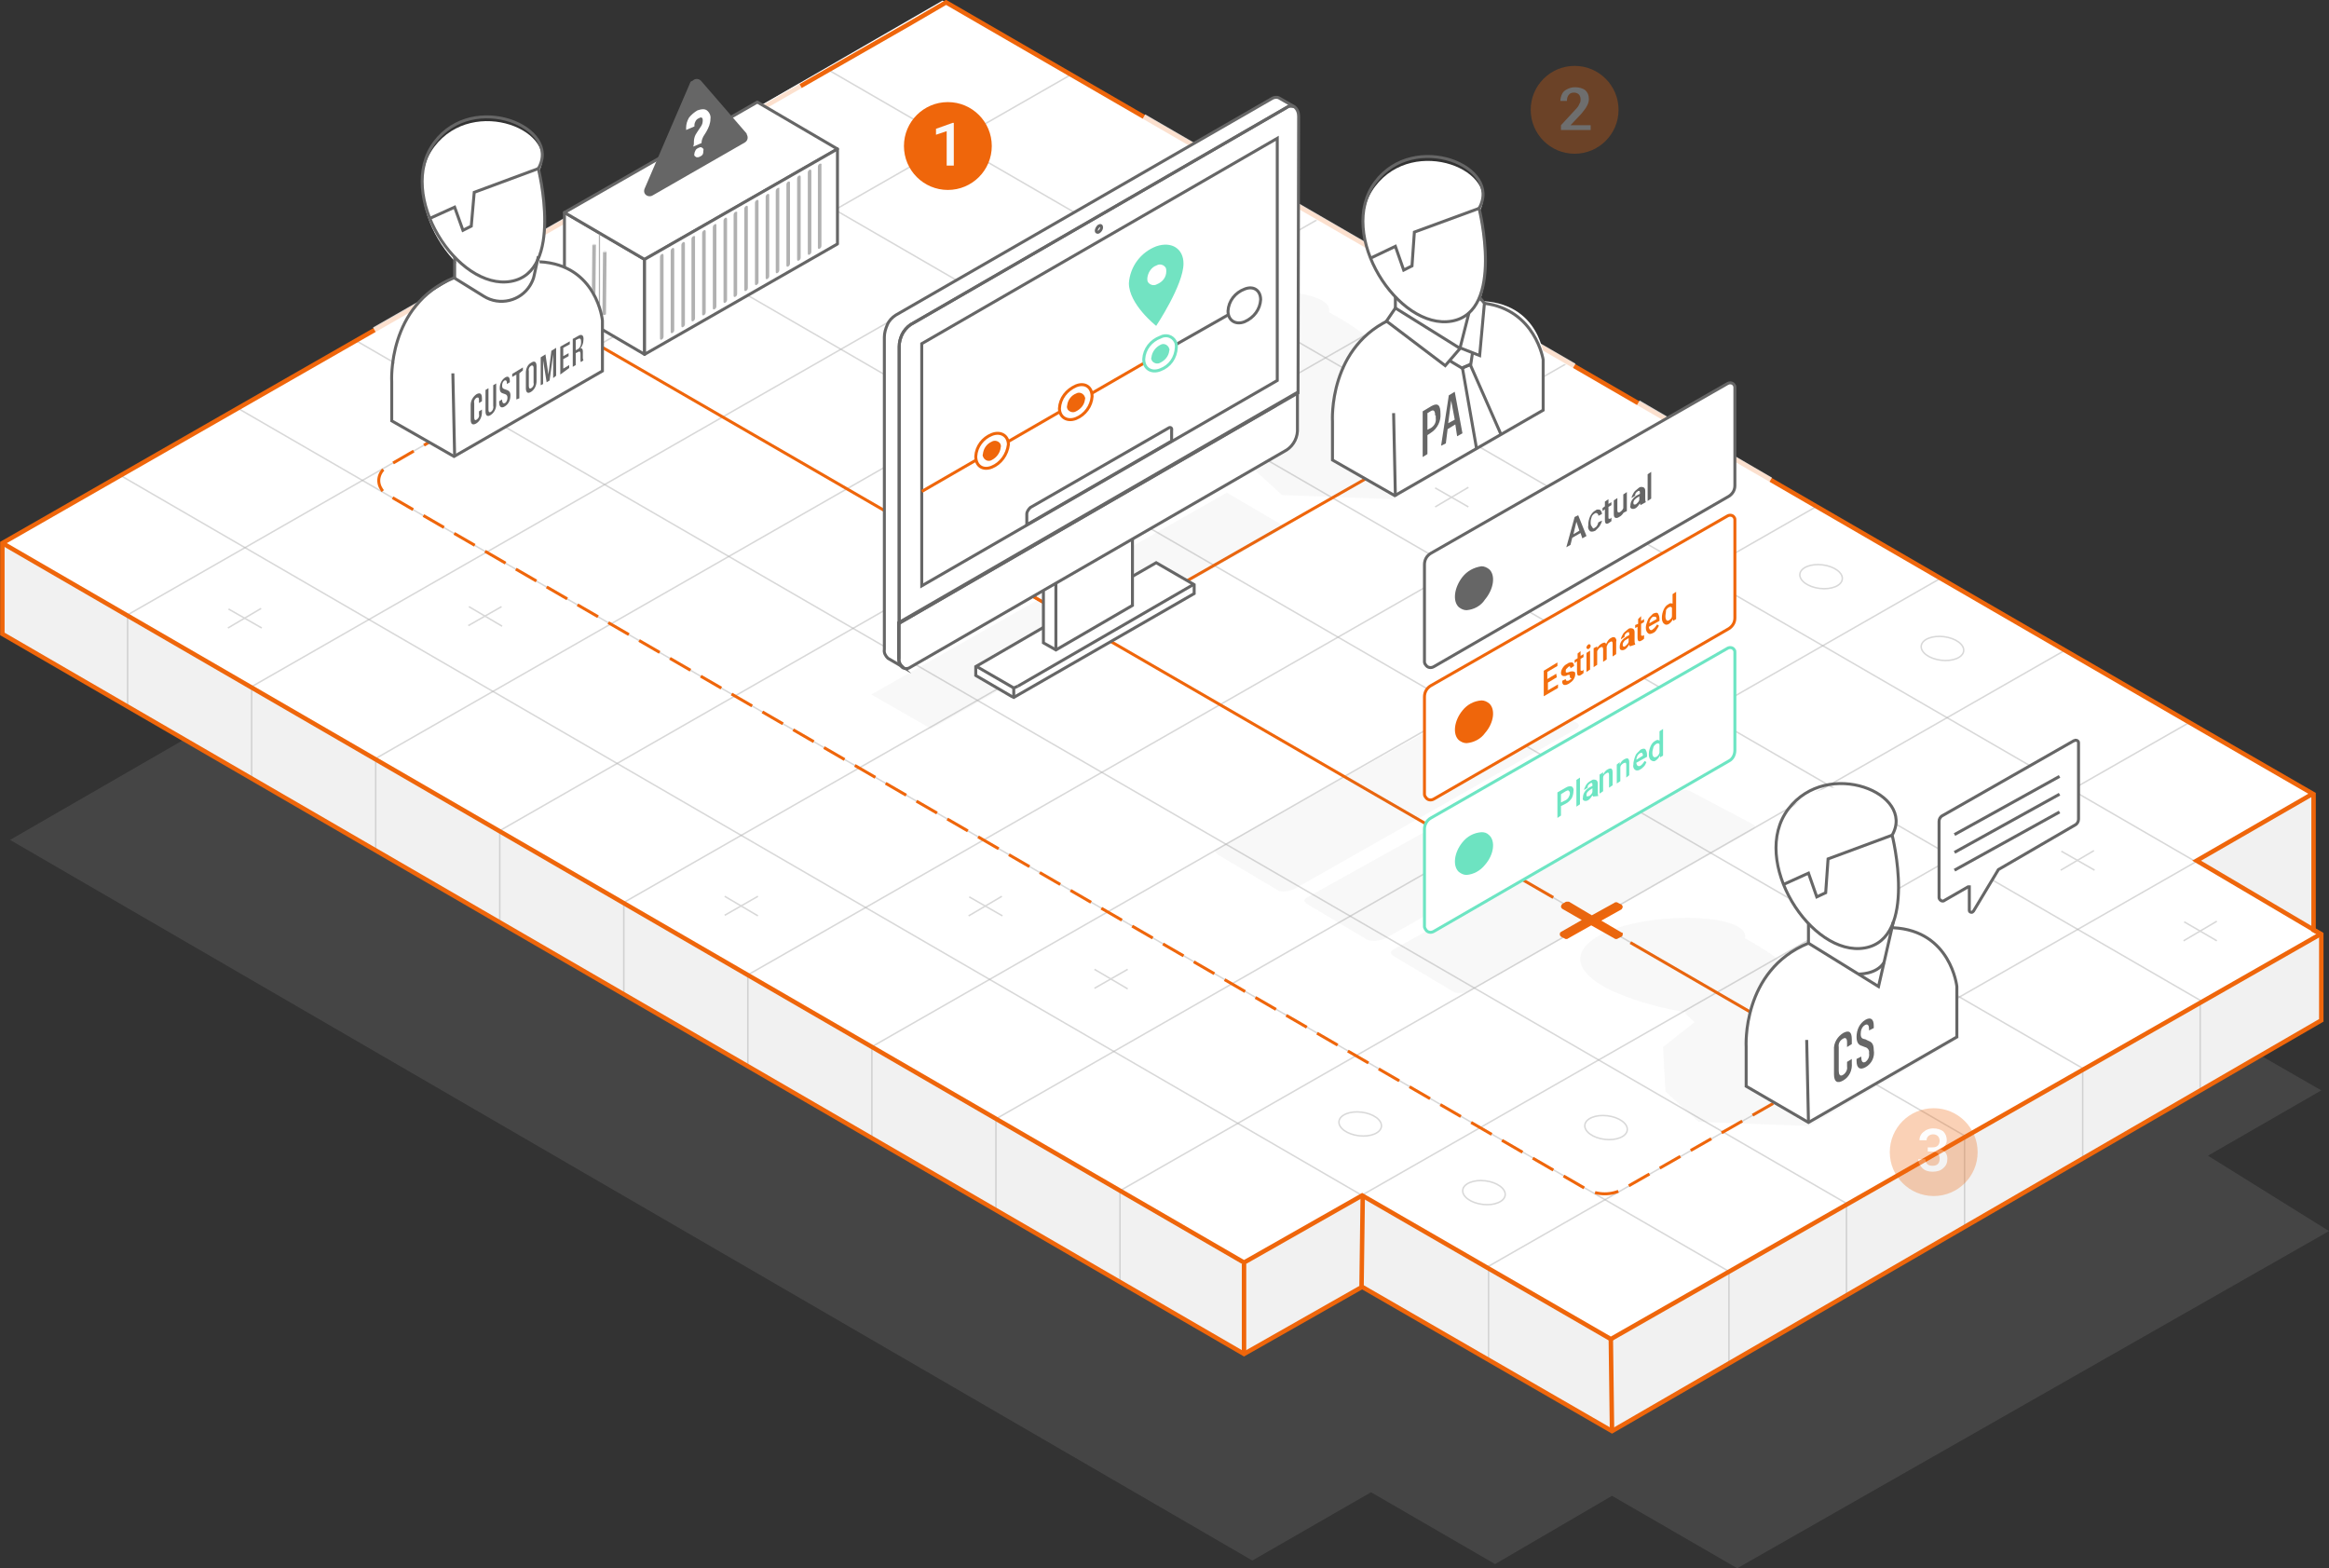 <?xml version="1.0" encoding="utf-8"?>
<!-- Generator: Adobe Illustrator 24.2.2, SVG Export Plug-In . SVG Version: 6.00 Build 0)  -->
<svg version="1.1" id="Layer_1" xmlns="http://www.w3.org/2000/svg" xmlns:xlink="http://www.w3.org/1999/xlink" x="0px" y="0px"
	 viewBox="0 0 392.4 264.2" style="enable-background:new 0 0 392.4 264.2;" xml:space="preserve">
<rect x="0" y="0" width="392.4" height="264.2" fill="#333333" stroke="none"/>
<style type="text/css">
	.st0{opacity:0.15;fill:#B1B1B1;enable-background:new    ;}
	.st1{fill:#FFFFFF;}
	.st2{fill:#F1F1F1;}
	.st3{opacity:0.5;}
	.st4{fill:none;stroke:#B1B1B1;stroke-width:0.25;stroke-miterlimit:10;}
	.st5{fill:none;stroke:#B1B1B1;stroke-width:0.25;stroke-miterlimit:10.001;}
	.st6{fill:none;stroke:#EF660B;stroke-width:0.75;stroke-miterlimit:10;}
	.st7{fill:none;stroke:#EF660B;stroke-width:0.5;stroke-dasharray:4,2;}
	.st8{opacity:0.8;fill:none;stroke:#FFFFFF;stroke-miterlimit:10;enable-background:new    ;}
	.st9{fill:none;stroke:#EF660B;stroke-width:0.5;}
	.st10{fill:#EF660B;}
	.st11{fill:#FFFFFF;stroke:#666666;stroke-width:0.5;stroke-linecap:round;stroke-linejoin:round;}
	.st12{fill:#B1B1B1;}
	.st13{fill:#DEDEDE;}
	.st14{fill:none;}
	.st15{fill:none;stroke:#666666;stroke-width:0.5;stroke-miterlimit:10;}
	.st16{fill:#666666;}
	.st17{opacity:5.000000e-02;}
	.st18{fill:#FFFFFF;stroke:#666666;stroke-width:0.5;stroke-miterlimit:10;}
	.st19{fill:#FFFFFF;stroke:#EF660B;stroke-width:0.5;stroke-miterlimit:10;}
	.st20{fill:#FFFFFF;stroke:#6DE5C3;stroke-width:0.5;stroke-miterlimit:10;}
	.st21{opacity:5.000000e-02;fill:#666666;enable-background:new    ;}
	.st22{fill:#F36E0E;}
	.st23{fill:#6DE5C3;}
	.st24{fill:#6DE3C1;}
	.st25{fill:#72E3C2;}
	.st26{fill:none;stroke:#EF660B;stroke-width:0.5;stroke-miterlimit:10;}
	.st27{fill:#FFFFFF;stroke:#72E3C2;stroke-width:0.5;stroke-miterlimit:10;}
	.st28{fill:#F9F9F9;}
	.st29{opacity:0.3;}
</style>
<g>
	<g id="Platform_Fill">
		<polygon class="st0" points="372,194.7 392.4,207.4 292.7,264.2 271.6,252 251.9,263.5 231,251.4 211,262.9 1.7,141.5 160.2,50.1 
			371.8,172.6 391.1,183.7 		"/>
		<polygon class="st1" points="370.7,144.7 391.1,157.4 291.3,214.2 271.4,225.6 250.5,213.5 229.6,201.4 209.6,212.9 0.4,91.5 
			158.8,0.1 370.4,122.6 389.7,133.7 		"/>
		<polygon class="st2" points="389.7,133.7 370.1,145 389.8,156.7 		"/>
		<polygon class="st2" points="391.1,157.4 391.1,171.9 291.3,229.6 271.6,241.1 250.4,228.9 229.4,216.7 209.6,228.3 0.4,106.8 
			0.4,91.5 209.6,212.9 229.6,201.4 250.5,213.5 271.4,225.6 291.3,214.2 		"/>
	</g>
	<g id="Grid">
		<g class="st3">
			<line class="st4" x1="209.6" y1="228.3" x2="209.6" y2="212.9"/>
			<line class="st4" x1="188.7" y1="216.2" x2="188.7" y2="200.8"/>
			<line class="st4" x1="167.8" y1="204.1" x2="167.8" y2="188.7"/>
			<line class="st4" x1="146.9" y1="192" x2="146.9" y2="176.6"/>
			<line class="st4" x1="126" y1="179.8" x2="126" y2="164.4"/>
			<line class="st4" x1="105.1" y1="167.7" x2="105.1" y2="152.3"/>
			<line class="st4" x1="84.2" y1="155.6" x2="84.2" y2="140.2"/>
			<line class="st4" x1="63.3" y1="143.5" x2="63.3" y2="128.1"/>
			<line class="st4" x1="42.4" y1="131.4" x2="42.4" y2="116"/>
			<line class="st4" x1="21.5" y1="119.2" x2="21.5" y2="103.8"/>
		</g>
		<g class="st3">
			<line class="st4" x1="291.3" y1="229.6" x2="291.3" y2="214.2"/>
			<line class="st4" x1="311.1" y1="218.1" x2="311.1" y2="202.8"/>
			<line class="st4" x1="331" y1="206.6" x2="331" y2="191.5"/>
			<line class="st4" x1="350.9" y1="195.1" x2="350.9" y2="180.1"/>
			<line class="st4" x1="370.7" y1="183.6" x2="370.7" y2="168.7"/>
			<line class="st4" x1="250.8" y1="229.1" x2="250.8" y2="213.7"/>
		</g>
		<g class="st3">
			<line class="st4" x1="0.4" y1="91.5" x2="209.6" y2="212.9"/>
			<line class="st4" x1="20.3" y1="80.1" x2="229.5" y2="201.4"/>
			<line class="st4" x1="40.1" y1="68.8" x2="291.3" y2="214.2"/>
			<line class="st4" x1="60" y1="57.4" x2="311.2" y2="202.8"/>
			<line class="st4" x1="79.9" y1="46" x2="331.1" y2="191.4"/>
			<line class="st4" x1="99.8" y1="34.6" x2="351.1" y2="180.1"/>
			<line class="st4" x1="119.7" y1="23.2" x2="371" y2="168.7"/>
			<line class="st4" x1="139.6" y1="11.8" x2="390.9" y2="157.3"/>
			<line class="st4" x1="159.4" y1="0.4" x2="389.9" y2="133.8"/>
		</g>
		<g class="st3">
			<line class="st4" x1="391.1" y1="157.4" x2="291.3" y2="214.2"/>
			<line class="st4" x1="389.9" y1="133.8" x2="250.5" y2="213.5"/>
			<line class="st4" x1="368.9" y1="121.7" x2="209.6" y2="212.7"/>
			<line class="st4" x1="348" y1="109.5" x2="188.7" y2="200.6"/>
			<line class="st4" x1="327" y1="97.4" x2="167.8" y2="188.5"/>
			<line class="st4" x1="306.1" y1="85.3" x2="146.8" y2="176.4"/>
			<line class="st4" x1="285.1" y1="73.2" x2="125.9" y2="164.3"/>
			<line class="st4" x1="264.2" y1="61.1" x2="105" y2="152.1"/>
			<line class="st4" x1="243.2" y1="48.9" x2="84.1" y2="140"/>
			<line class="st4" x1="222.3" y1="36.8" x2="63.1" y2="127.9"/>
			<line class="st4" x1="201.3" y1="24.7" x2="42.2" y2="115.8"/>
			<line class="st4" x1="180.4" y1="12.6" x2="21.3" y2="103.7"/>
			<line class="st4" x1="159.4" y1="0.4" x2="0.4" y2="91.5"/>
		</g>
	</g>
	<g id="XO">
		<g class="st3">
			<ellipse transform="matrix(0.121 -0.993 0.993 0.121 49.096 435.567)" class="st5" cx="270.5" cy="190.1" rx="2" ry="3.6"/>
			<ellipse transform="matrix(0.121 -0.993 0.993 0.121 20.181 424.85)" class="st5" cx="250" cy="201" rx="2" ry="3.6"/>
			<ellipse transform="matrix(0.121 -0.993 0.993 0.121 13.278 393.922)" class="st5" cx="229.1" cy="189.5" rx="2" ry="3.6"/>
			<ellipse transform="matrix(0.121 -0.993 0.993 0.121 173.183 390.039)" class="st5" cx="306.8" cy="97.2" rx="2" ry="3.6"/>
			<ellipse transform="matrix(0.121 -0.993 0.993 0.121 179.047 420.918)" class="st5" cx="327.2" cy="109.4" rx="2" ry="3.6"/>
		</g>
		<g class="st3">
			<line class="st4" x1="163.3" y1="151.1" x2="168.9" y2="154.3"/>
			<line class="st4" x1="168.8" y1="151" x2="163.2" y2="154.3"/>
			<line class="st4" x1="184.4" y1="163.3" x2="190" y2="166.6"/>
			<line class="st4" x1="190" y1="163.3" x2="184.4" y2="166.5"/>
			<line class="st4" x1="122.1" y1="151" x2="127.7" y2="154.3"/>
			<line class="st4" x1="127.7" y1="151" x2="122.1" y2="154.2"/>
			<line class="st4" x1="241.8" y1="82.2" x2="247.4" y2="85.4"/>
			<line class="st4" x1="247.4" y1="82.1" x2="241.8" y2="85.4"/>
			<line class="st4" x1="368" y1="155.3" x2="373.5" y2="158.5"/>
			<line class="st4" x1="373.5" y1="155.2" x2="367.9" y2="158.5"/>
			<line class="st4" x1="347.3" y1="143.4" x2="352.9" y2="146.6"/>
			<line class="st4" x1="352.8" y1="143.3" x2="347.2" y2="146.6"/>
			<line class="st4" x1="79" y1="102.2" x2="84.6" y2="105.5"/>
			<line class="st4" x1="84.5" y1="102.2" x2="78.9" y2="105.4"/>
			<line class="st4" x1="38.5" y1="102.6" x2="44.1" y2="105.8"/>
			<line class="st4" x1="44" y1="102.5" x2="38.4" y2="105.8"/>
		</g>
	</g>
	<g id="Platform_Outline">
		<polygon class="st6" points="391.1,171.9 391.1,157.4 389.8,156.7 389.8,133.8 371.1,123 210.2,29.8 159.4,0.4 153.4,3.9 
			0.4,91.5 0.4,106.8 209.6,228.1 229.5,216.8 271.6,241.1 		"/>
		<polyline class="st6" points="0.4,91.5 209.6,212.7 229.5,201.4 271.4,225.6 391.1,157.3 		"/>
		<polyline class="st6" points="391.1,157.4 370.1,145 389.7,133.7 		"/>
		<line class="st6" x1="209.6" y1="212.9" x2="209.6" y2="228.1"/>
		<line class="st6" x1="229.6" y1="201.4" x2="229.4" y2="216.7"/>
		<line class="st6" x1="271.4" y1="225.6" x2="271.6" y2="241.1"/>
		<path class="st7" d="M74.9,73l-9.7,5.6c-1.3,0.8-1.8,2.4-1,3.7c0.2,0.4,0.6,0.8,1,1l202,117c2,1.1,4.4,1.1,6.3,0l29.1-16.6"/>
		<line class="st8" x1="265.2" y1="61.7" x2="192.7" y2="19.7"/>
		<line class="st8" x1="298.3" y1="80.9" x2="276" y2="67.9"/>
		<line class="st8" x1="63.1" y1="55.6" x2="134.9" y2="14.5"/>
	</g>
	<g id="Content">
		<line class="st9" x1="99.2" y1="57.2" x2="261.7" y2="151.2"/>
		<line class="st9" x1="274.7" y1="158.8" x2="304.4" y2="176"/>
		<path class="st10" d="M273.2,157.1l-3.4-2l3.4-1.9c0.1-0.1,0.2-0.3,0.2-0.4c0-0.2-0.1-0.3-0.2-0.4l-0.6-0.3
			c-0.1-0.1-0.2-0.1-0.3-0.1c-0.1,0-0.2,0-0.3,0.1l-3.8,2.1l-3.7-2.2c-0.1-0.1-0.2-0.1-0.4-0.1c-0.1,0-0.3,0-0.4,0.1l-0.5,0.3
			c-0.1,0.1-0.2,0.3-0.2,0.4c0,0.2,0.1,0.3,0.2,0.4l3.3,1.9l-3.5,2c-0.2,0.1-0.2,0.3-0.2,0.4c0,0.2,0.1,0.3,0.2,0.4l0.6,0.3
			c0.1,0.1,0.2,0.1,0.3,0.1c0.1,0,0.2,0,0.3-0.1l3.9-2.2l3.9,2.2c0.1,0.1,0.2,0.1,0.3,0.1c0.1,0,0.2,0,0.3-0.1l0.6-0.3
			c0.2-0.1,0.2-0.3,0.2-0.4C273.5,157.3,273.4,157.1,273.2,157.1z"/>
		<polygon class="st11" points="108.6,43.7 95.1,35.8 95.1,51.8 108.6,59.7 		"/>
		<polygon class="st11" points="141.1,25.1 127.6,17.2 95.1,35.8 108.6,43.7 		"/>
		<polygon class="st11" points="108.6,43.7 108.6,59.7 141.1,41.1 141.1,25.1 		"/>
		<path class="st12" d="M138.1,27.6c-0.2,0.1-0.3,0.3-0.3,0.5v13.6c0,0.2,0.1,0.3,0.3,0.2s0.3-0.3,0.3-0.5V27.8
			C138.5,27.6,138.3,27.5,138.1,27.6z"/>
		<path class="st12" d="M136.4,28.6c-0.2,0.1-0.3,0.3-0.3,0.5v13.6c0,0.2,0.1,0.3,0.3,0.2s0.3-0.3,0.3-0.5V28.8
			C136.7,28.6,136.5,28.5,136.4,28.6z"/>
		<path class="st12" d="M134.6,29.6c-0.2,0.1-0.3,0.3-0.3,0.5v13.6c0,0.2,0.1,0.3,0.3,0.2s0.3-0.3,0.3-0.5V29.8
			C134.9,29.6,134.8,29.5,134.6,29.6z"/>
		<path class="st12" d="M132.8,30.6c-0.2,0.1-0.3,0.3-0.3,0.5v13.6c0,0.2,0.1,0.3,0.3,0.2s0.3-0.3,0.3-0.5V30.8
			C133.1,30.6,133,30.5,132.8,30.6z"/>
		<path class="st12" d="M131,31.7c-0.2,0.1-0.3,0.3-0.3,0.5v13.6c0,0.2,0.1,0.3,0.3,0.2s0.3-0.3,0.3-0.5V31.8
			C131.4,31.6,131.2,31.6,131,31.7z"/>
		<path class="st12" d="M129.3,32.7c-0.2,0.1-0.3,0.3-0.3,0.5v13.6c0,0.2,0.1,0.3,0.3,0.2s0.3-0.3,0.3-0.5V32.8
			C129.6,32.7,129.4,32.6,129.3,32.7z"/>
		<path class="st12" d="M127.5,33.7c-0.2,0.1-0.3,0.3-0.3,0.5v13.6c0,0.2,0.1,0.3,0.3,0.2c0.2-0.1,0.3-0.3,0.3-0.5V33.9
			C127.8,33.7,127.7,33.6,127.5,33.7z"/>
		<path class="st12" d="M125.7,34.7c-0.2,0.1-0.3,0.3-0.3,0.5v13.6c0,0.2,0.1,0.3,0.3,0.2c0.2-0.1,0.3-0.3,0.3-0.5V34.9
			C126,34.7,125.9,34.6,125.7,34.7z"/>
		<path class="st12" d="M123.9,35.7c-0.2,0.1-0.3,0.3-0.3,0.5v13.6c0,0.2,0.1,0.3,0.3,0.2c0.2-0.1,0.3-0.3,0.3-0.5V35.9
			C124.3,35.7,124.1,35.6,123.9,35.7z"/>
		<path class="st12" d="M122.2,36.7c-0.2,0.1-0.3,0.3-0.3,0.5v13.6c0,0.2,0.1,0.3,0.3,0.2c0.2-0.1,0.3-0.3,0.3-0.5V36.9
			C122.5,36.7,122.3,36.6,122.2,36.7z"/>
		<path class="st12" d="M120.4,37.8c-0.2,0.1-0.3,0.3-0.3,0.5v13.6c0,0.2,0.1,0.3,0.3,0.2c0.2-0.1,0.3-0.3,0.3-0.5V37.9
			C120.7,37.7,120.6,37.7,120.4,37.8z"/>
		<path class="st12" d="M118.6,38.8c-0.2,0.1-0.3,0.3-0.3,0.5v13.6c0,0.2,0.1,0.3,0.3,0.2c0.2-0.1,0.3-0.3,0.3-0.5V39
			C118.9,38.8,118.8,38.7,118.6,38.8z"/>
		<path class="st12" d="M116.8,39.8c-0.2,0.1-0.3,0.3-0.3,0.5v13.6c0,0.2,0.1,0.3,0.3,0.2c0.2-0.1,0.3-0.3,0.3-0.5V40
			C117.2,39.8,117,39.7,116.8,39.8z"/>
		<path class="st12" d="M115.1,40.8c-0.2,0.1-0.3,0.3-0.3,0.5v13.6c0,0.2,0.1,0.3,0.3,0.2c0.2-0.1,0.3-0.3,0.3-0.5V41
			C115.4,40.8,115.2,40.7,115.1,40.8z"/>
		<path class="st12" d="M113.3,41.8c-0.2,0.1-0.3,0.3-0.3,0.5v13.6c0,0.2,0.1,0.3,0.3,0.2c0.2-0.1,0.3-0.3,0.3-0.5V42.1
			C113.6,41.8,113.5,41.7,113.3,41.8z"/>
		<path class="st12" d="M111.5,42.8c-0.2,0.1-0.3,0.3-0.3,0.5V57c0,0.2,0.1,0.3,0.3,0.2c0.2-0.1,0.3-0.3,0.3-0.5V43.1
			C111.8,42.8,111.7,42.7,111.5,42.8z"/>
		<path class="st12" d="M100.4,41.2l-0.1,10.5c0,0,0,0.1-0.1,0.1s-0.3,0-0.4,0s-0.1-0.1-0.1-0.1l0.1-10.5c0,0,0,0.1,0.1,0.1
			S100.2,41.3,100.4,41.2C100.3,41.3,100.4,41.3,100.4,41.2L100.4,41.2z"/>
		<path class="st13" d="M100.3,41.1c0.1,0,0.1,0.1,0,0.2c-0.1,0-0.3,0-0.4,0c-0.1-0.1-0.1-0.1,0-0.2C100,41.1,100.2,41.1,100.3,41.1
			z"/>
		<g>
			<path class="st12" d="M102.2,42.4l-0.1,10.5c0,0,0,0.1-0.1,0.1c-0.1,0.1-0.3,0.1-0.4,0c-0.1,0-0.1-0.1-0.1-0.1l0.1-10.5
				c0,0,0,0.1,0.1,0.1C101.9,42.5,102,42.5,102.2,42.4C102.2,42.5,102.2,42.4,102.2,42.4z"/>
		</g>
		<path class="st13" d="M102.1,42.3c0.1,0.1,0.1,0.1,0,0.2c-0.1,0-0.3,0-0.4,0c-0.1-0.1-0.1-0.1,0-0.2
			C101.9,42.3,102,42.3,102.1,42.3z"/>
		<polygon class="st12" points="101.1,55 100.9,54.9 100.9,39.4 101.1,39.6 		"/>
		<line class="st14" x1="76.3" y1="62.9" x2="76.6" y2="76.9"/>
		<path class="st1" d="M76.6,44.3v2.5l-4.7,2.8l-3.5,4.6l-1.8,5l-0.5,11.7l10.5,6l25-14.4V54c0,0-0.5-9.9-11.3-9.9"/>
		<path class="st1" d="M90.7,29.1c0,0,4.4,17.4-4.6,19S66.6,33.4,73.2,24.7S94.7,22.1,90.7,29.1z"/>
		<polyline class="st1" points="90.7,29.1 79.9,33.1 79.4,38.8 78,39.5 76.6,35.5 72.4,37.5 		"/>
		<line class="st15" x1="76.3" y1="62.9" x2="76.6" y2="76.9"/>
		<path class="st15" d="M90.9,44.1c9.7,0.5,10.6,9.9,10.6,9.9v8.5l-25,14.4l-10.5-6v-6.6c0,0-0.8-12.9,10.5-17.5l5,3.1
			c2.7,1.7,6.2,0.8,7.8-1.8c0.3-0.5,0.6-1.1,0.7-1.7l0.7-3.2"/>
		<line class="st15" x1="76.6" y1="43.3" x2="76.6" y2="46.8"/>
		<path class="st15" d="M90.7,28.4c0,0,4.4,17.4-4.6,19S66.6,32.8,73.2,24S94.7,21.5,90.7,28.4z"/>
		<polyline class="st15" points="90.7,28.4 79.9,32.4 79.4,38.1 78,38.8 76.6,34.9 72.4,36.8 		"/>
		<path class="st16" d="M80.3,71.3c-0.6,0.4-1,0.2-1-0.6v-2.5c0-0.7,0.4-1.4,1-1.8c0.6-0.3,0.9-0.1,0.9,0.7v0.5l-0.5,0.3v-0.5
			c0-0.4-0.1-0.5-0.4-0.4c-0.3,0.2-0.5,0.5-0.4,0.9v2.4c0,0.4,0.1,0.6,0.4,0.4s0.5-0.5,0.4-0.9v-0.5l0.5-0.3v0.4
			C81.2,70.2,80.9,70.9,80.3,71.3z"/>
		<path class="st16" d="M82.7,69.9c-0.6,0.4-0.9,0.1-0.9-0.6v-3.6l0.5-0.3v3.5c0,0.3,0,0.7,0.4,0.5c0.3-0.2,0.5-0.6,0.4-1v-3.5
			l0.5-0.3v3.6C83.6,68.8,83.3,69.5,82.7,69.9z"/>
		<path class="st16" d="M85,68.5c-0.5,0.3-0.9,0.1-0.9-0.7v-0.2l0.5-0.3v0.1c0,0.3,0.1,0.7,0.5,0.5c0.3-0.2,0.4-0.6,0.4-0.9
			s-0.1-0.5-0.4-0.6l-0.3-0.1c-0.3-0.1-0.6-0.2-0.6-0.9c0-0.7,0.3-1.4,0.9-1.8c0.5-0.3,0.8-0.1,0.8,0.6v0.2l-0.5,0.3v-0.2
			c0-0.3-0.1-0.5-0.4-0.4c-0.3,0.2-0.4,0.5-0.4,0.9c0,0.5,0.3,0.5,0.5,0.6l0.3,0.1c0.3,0.1,0.6,0.3,0.6,0.9
			C86,67.4,85.7,68.1,85,68.5z"/>
		<path class="st16" d="M87.5,62.9v4.2L87,67.3v-4.2l-0.7,0.4V63l1.8-1.1v0.5L87.5,62.9z"/>
		<path class="st16" d="M89.5,66c-0.6,0.4-0.9,0.1-0.9-0.6v-2.6c0-0.7,0.3-1.4,0.9-1.7c0.6-0.4,0.9-0.1,0.9,0.6v2.5
			C90.4,64.9,90.1,65.6,89.5,66z M89.9,62c0-0.3-0.1-0.5-0.4-0.4c-0.3,0.2-0.5,0.5-0.4,0.9V65c0,0.3,0.1,0.6,0.4,0.4
			s0.5-0.5,0.4-0.9V62z"/>
		<path class="st16" d="M93.2,63.7v-4l0,0l-0.6,4.4l-0.5,0.3l-0.6-3.7l0,0v4l-0.4,0.2v-4.7l0.8-0.5l0.5,3.4l0,0l0.5-4l0.8-0.5v4.7
			L93.2,63.7z"/>
		<path class="st16" d="M94.4,63.1v-4.7l1.6-0.9V58l-1.1,0.6V60l0.9-0.5V60l-0.9,0.5v1.6l1-0.6V62L94.4,63.1z"/>
		<path class="st16" d="M97.9,61c-0.1-0.1-0.1-0.3-0.1-0.4v-1c0-0.3-0.1-0.5-0.4-0.3L97,59.5v2l-0.5,0.3v-4.7l0.9-0.5
			c0.6-0.4,1-0.1,0.9,0.7c0,0.5-0.2,1-0.5,1.4l0,0c0.3-0.1,0.4,0.2,0.4,0.5v1c0,0.2,0,0.3,0.1,0.5l0,0L97.9,61z M97.9,57.5
			c0-0.3-0.1-0.6-0.5-0.4L97,57.3V59l0.4-0.2c0.3-0.2,0.5-0.6,0.5-1V57.5z"/>
		<g class="st17">
			<path class="st16" d="M245.1,167.2l-10.1-6c-0.5-0.3-1-0.8-0.3-1.2l47.7-26.5c0.7-0.4,1.5-0.5,2.2-0.3l10.8,5.7
				c0.5,0.3,0.4,0.7-0.3,1.1l-47.2,26.8C247.1,167.3,246.1,167.4,245.1,167.2z"/>
		</g>
		<g class="st17">
			<path class="st16" d="M230.5,158.4l-10.1-6c-0.5-0.3-1-0.8-0.2-1.2l47.6-26.5c0.7-0.4,1.5-0.5,2.2-0.3l10.8,5.7
				c0.5,0.3,0.4,0.7-0.3,1.1l-47.1,26.9C232.4,158.5,231.5,158.6,230.5,158.4z"/>
		</g>
		<g class="st17">
			<path class="st16" d="M215.5,150.1l-10.1-6c-0.5-0.3-1-0.8-0.3-1.2l47.6-26.5c0.7-0.4,1.5-0.5,2.2-0.3l10.8,5.7
				c0.5,0.3,0.4,0.7-0.3,1.1l-47.2,26.8C217.4,150.1,216.4,150.3,215.5,150.1z"/>
		</g>
		<path class="st18" d="M240,111.5V95.1c0-0.8,0.4-1.5,1.1-1.9l50-28.6c0.4-0.2,0.9-0.1,1.1,0.3c0.1,0.1,0.1,0.3,0.1,0.4v16.5
			c0,0.8-0.4,1.4-1,1.8l-49.7,28.7c-0.5,0.3-1.1,0.2-1.4-0.3C240.1,111.9,240,111.7,240,111.5z"/>
		<path class="st19" d="M240,133.8v-16.4c0-0.8,0.4-1.5,1.1-1.9l50-28.6c0.4-0.2,0.9-0.1,1.1,0.3c0.1,0.1,0.1,0.3,0.1,0.4v16.5
			c0,0.8-0.4,1.4-1,1.8l-49.7,28.7c-0.5,0.3-1.1,0.2-1.4-0.3C240.1,134.2,240,134,240,133.8z"/>
		<path class="st20" d="M240,156.1v-16.4c0-0.8,0.4-1.5,1.1-1.9l50-28.6c0.4-0.2,0.9-0.1,1.1,0.3c0.1,0.1,0.1,0.2,0.1,0.4v16.5
			c0,0.8-0.4,1.5-1,1.8l-49.7,28.7c-0.5,0.3-1.1,0.2-1.4-0.3C240.1,156.4,240,156.3,240,156.1z"/>
		<path class="st21" d="M303.7,166.8c-0.3-3.9-9.7-8.7-9.7-8.7c1.2-5.1-23.7-4.7-27.4,2.1c-1.5,2.8,1.8,5.6,7.1,7.6l0,0
			c3.4,1.3,7,2.2,10.6,2.8l-0.4,0.1l1.6,1.5l-5.3,4.2l0.4,7.5l5.6,5.1l18.6,0.7l25.5-14.8l-5.2-5.1
			C325.2,169.6,318.3,164.2,303.7,166.8z"/>
		<line class="st14" x1="304.4" y1="175.2" x2="304.7" y2="189.1"/>
		<path class="st1" d="M304.7,156.5v2.6l-4.7,2.8l-3.5,4.6l-1.8,5l-0.5,11.6l10.5,6l25-14.4v-8.5c0,0-0.5-9.9-11.3-9.9"/>
		<path class="st1" d="M318.8,141.3c0,0,4.4,17.4-4.6,19s-19.5-14.7-12.9-23.4S322.8,134.4,318.8,141.3z"/>
		<polyline class="st1" points="318.8,141.3 308,145.3 307.6,151 306.1,151.7 304.7,147.7 300.5,149.7 		"/>
		<line class="st15" x1="304.4" y1="175.2" x2="304.7" y2="189.1"/>
		<path class="st15" d="M319,156.3c9.7,0.5,10.7,9.9,10.7,9.9v8.5l-25,14.4l-10.5-6.1v-6.6c0,0-0.8-12.9,10.5-17.5l11.8,7.3
			l2.5-10.9"/>
		<line class="st15" x1="304.7" y1="155.6" x2="304.7" y2="159"/>
		<path class="st15" d="M318.8,140.7c0,0,4.4,17.4-4.6,19s-19.5-14.7-12.9-23.4S322.8,133.7,318.8,140.7z"/>
		<polyline class="st15" points="318.8,140.7 308,144.7 307.6,150.4 306.1,151.1 304.7,147.1 300.5,149 		"/>
		<path class="st16" d="M310.6,182c-1,0.6-1.6,0.3-1.6-1v-4.1c-0.1-1.2,0.6-2.3,1.6-2.9c1-0.5,1.4-0.1,1.4,1.1v0.8l-0.8,0.5v-0.8
			c0-0.6-0.2-0.9-0.7-0.6c-0.5,0.3-0.8,0.8-0.7,1.4v4c0,0.6,0.2,1,0.7,0.7s0.8-0.9,0.7-1.4v-0.8l0.8-0.5v0.7
			C312.1,180.3,311.6,181.4,310.6,182z"/>
		<path class="st16" d="M314.3,179.8c-0.9,0.5-1.5,0.2-1.5-1.1v-0.3l0.8-0.4v0.1c0,0.5,0.1,1.1,0.7,0.8c0.5-0.4,0.7-0.9,0.6-1.5
			c0.1-0.4-0.2-0.9-0.7-1l-0.5-0.2c-0.4-0.1-0.9-0.4-0.9-1.5c0-1.2,0.5-2.3,1.5-2.9c0.9-0.5,1.4-0.1,1.4,1v0.4l-0.8,0.4v-0.3
			c0-0.5-0.2-0.9-0.7-0.6c-0.5,0.3-0.7,0.9-0.7,1.5c0,0.8,0.4,0.8,0.8,0.9l0.4,0.2c0.5,0.2,1,0.4,1,1.6
			C315.9,178,315.4,179.2,314.3,179.8z"/>
		<path class="st16" d="M116.3,13.9l-7.7,17.9c-0.2,0.5,0,1,0.5,1.2c0.3,0.1,0.6,0.1,0.9-0.1l15.5-8.9c0.5-0.3,0.6-0.9,0.3-1.4
			c0,0,0,0,0-0.1l-7.7-8.9c-0.4-0.4-1-0.4-1.4,0C116.4,13.7,116.3,13.8,116.3,13.9z"/>
		<path class="st1" d="M117.5,26.5c-0.1,0-0.2,0-0.3-0.1c-0.2-0.1-0.3-0.3-0.2-0.5c0-0.2,0.1-0.4,0.2-0.6s0.3-0.3,0.5-0.4
			c0.1,0,0.2-0.1,0.3-0.1c0.1,0,0.2,0,0.3,0.1c0.2,0.1,0.3,0.3,0.2,0.5c0,0.2,0,0.4-0.1,0.6s-0.3,0.3-0.5,0.4
			C117.7,26.5,117.6,26.5,117.5,26.5z M116.9,24.3c0-0.4,0-0.7,0.1-1.1s0.3-0.7,0.5-1l0.6-0.9c0.2-0.3,0.3-0.6,0.3-1
			c0-0.2,0-0.4-0.2-0.5h-0.1c-0.1,0-0.2,0-0.3,0.1c-0.3,0.1-0.5,0.3-0.6,0.5s-0.2,0.4-0.2,0.7v0.2l-1.4,0.6v-0.4
			c0-0.6,0.2-1.2,0.5-1.7c0.4-0.5,0.9-0.9,1.4-1.2c0.3-0.1,0.6-0.2,1-0.2c0.2,0,0.5,0.1,0.6,0.2c0.4,0.3,0.7,0.9,0.6,1.4
			c0,0.8-0.3,1.5-0.7,2.2l-0.5,0.8c-0.2,0.4-0.3,0.7-0.3,1.1l0,0l-1.4,0.6L116.9,24.3z"/>
		<path class="st9" d="M164.8,95.1l18.8,10.9c0.7,0.4,1.5,0.4,2.1,0l46.6-26.6"/>
		<path class="st21" d="M233.6,61.3c-0.3-3.9-9.7-8.7-9.7-8.7c1.2-5.1-23.7-4.8-27.4,2.1c-1.5,2.8,1.8,5.6,7.1,7.6l0,0
			c3.4,1.3,7,2.2,10.6,2.8l-0.4,0.1l1.6,1.5l-5.4,4.2l0.4,7.4l5.6,5.1l18.7,0.7l25.5-14.8l-5.2-5.1
			C255.2,64.2,248.3,58.8,233.6,61.3z"/>
		<line class="st14" x1="234.8" y1="69.6" x2="235.1" y2="83.6"/>
		<path class="st1" d="M235.1,50.9v2.5l-4.6,2.8l-3.5,4.6l-1.8,5l-0.5,11.7l10.5,6l25-14.4v-8.5c0,0-0.5-9.9-11.3-9.9"/>
		<polyline class="st1" points="249.2,35.8 238.3,39.8 237.9,45.5 236.5,46.2 235.1,42.2 230.9,44.2 		"/>
		<path class="st1" d="M249.2,35.8c0,0,4.4,17.4-4.6,19s-19.5-14.7-12.9-23.4S253.2,28.8,249.2,35.8z"/>
		<line class="st15" x1="234.8" y1="69.6" x2="235.1" y2="83.6"/>
		<path class="st15" d="M250.1,51.1c8.6,1.1,9.9,9.5,9.9,9.5v8.5l-25,14.4l-10.5-6V71c0,0-0.8-12.9,10.5-17.5"/>
		<line class="st15" x1="235.1" y1="53.5" x2="235.1" y2="50"/>
		<path class="st15" d="M249.2,35.1c0,0,4.4,17.4-4.6,19s-19.5-14.6-12.9-23.4S253.2,28.1,249.2,35.1z"/>
		<polyline class="st15" points="249.2,35.1 238.3,39.1 237.9,44.8 236.5,45.5 235.1,41.5 230.9,43.5 		"/>
		<polygon class="st18" points="235.1,51.9 233.6,54.1 243.5,61.6 246,58.7 		"/>
		<polyline class="st15" points="249.3,50.1 250.1,51.1 249.3,59.9 246,58.6 247.5,52.7 		"/>
		<path class="st16" d="M241.1,72.9l-0.6,0.4v3.2l-0.8,0.5v-7.7l1.5-0.9c1.1-0.6,1.5-0.1,1.5,1.3C242.8,70.9,242.2,72.2,241.1,72.9z
			 M241.8,70c0-0.7-0.2-1.1-0.8-0.7l-0.5,0.3v2.8l0.6-0.3c0.6-0.4,0.9-1,0.8-1.7V70H241.8z"/>
		<path class="st16" d="M245.5,73.5l-0.3-2l-1.3,0.8l-0.3,2.4l-0.8,0.4l1.3-8.5l1-0.6l1.3,7L245.5,73.5z M244.5,67.5L244.5,67.5
			l-0.5,3.8l1.1-0.6L244.5,67.5z"/>
		<polyline class="st15" points="244.3,60.8 246.3,62 247.8,61.4 248.1,59.4 		"/>
		<polyline class="st15" points="248.8,75.7 246.4,62 247.7,61.4 252.9,73.2 		"/>
		<path class="st18" d="M349.4,124.8l-22.1,12.6c-0.4,0.2-0.6,0.6-0.6,1v12.8c0,0.3,0.3,0.6,0.6,0.6c0.1,0,0.2,0,0.3-0.1l4-2.3
			c0.1,0,0.1,0,0.2,0c0,0,0,0,0,0.1v3.9c0,0.2,0.2,0.3,0.4,0.3c0.1,0,0.2-0.1,0.3-0.2l4.2-7l12.9-7.5c0.4-0.2,0.6-0.6,0.6-1v-12.9
			c0-0.2-0.2-0.4-0.5-0.4C349.5,124.8,349.4,124.8,349.4,124.8z"/>
		<line class="st15" x1="329.3" y1="140.6" x2="347" y2="130.8"/>
		<line class="st15" x1="329.3" y1="143.6" x2="347" y2="133.8"/>
		<line class="st15" x1="329.3" y1="146.6" x2="347" y2="136.8"/>
		<path class="st15" d="M313.1,164.1c0,0,3,0.1,4.3-1.9"/>
		<path class="st16" d="M266.3,89.8l-1.4,0.8l-0.3,1.2l-0.7,0.4l1.4-5.1l0.6-0.3l1.4,3.5l-0.7,0.4L266.3,89.8z M265.1,90l1-0.6
			l-0.5-1.5L265.1,90z"/>
		<path class="st16" d="M268.7,88.9c0.2-0.1,0.3-0.2,0.4-0.4c0.1-0.1,0.1-0.3,0.2-0.5l0.6-0.3c0,0.2-0.1,0.4-0.2,0.6
			s-0.2,0.4-0.4,0.6c-0.2,0.2-0.3,0.3-0.5,0.5c-0.4,0.2-0.7,0.2-0.9,0.1c-0.3-0.3-0.4-0.6-0.3-1v-0.1c0-0.5,0.1-0.9,0.3-1.4
			c0.2-0.4,0.5-0.8,0.9-1c0.2-0.2,0.5-0.2,0.8-0.1c0.2,0.2,0.3,0.4,0.3,0.7l-0.6,0.3c0-0.1,0-0.3-0.2-0.4c-0.1-0.1-0.3-0.1-0.4,0
			c-0.2,0.1-0.4,0.3-0.5,0.5c-0.1,0.3-0.2,0.6-0.2,0.9V88c0,0.2,0,0.5,0.2,0.7C268.4,89.1,268.5,89.1,268.7,88.9z"/>
		<path class="st16" d="M271,84.1v0.8l0.5-0.3v0.5l-0.5,0.3v1.8c0,0.1,0,0.2,0.1,0.2s0.1,0,0.2,0l0.2-0.2v0.6
			c-0.1,0.1-0.3,0.2-0.4,0.3c-0.5,0.3-0.7,0.1-0.7-0.5v-1.8l-0.4,0.3v-0.5l0.4-0.3v-0.8L271,84.1z"/>
		<path class="st16" d="M273.6,86.3c-0.2,0.3-0.4,0.6-0.8,0.8c-0.3,0.2-0.5,0.2-0.7,0.1s-0.2-0.4-0.2-0.8v-2.1l0.6-0.4v2
			c0,0.4,0.1,0.5,0.4,0.4c0.3-0.2,0.5-0.4,0.6-0.7v-2.3l0.6-0.4v3.2l-0.6,0.3L273.6,86.3z"/>
		<path class="st16" d="M276.4,85.1c0-0.1-0.1-0.2-0.1-0.3c-0.2,0.3-0.4,0.6-0.7,0.8c-0.2,0.1-0.4,0.2-0.7,0.1
			c-0.2-0.1-0.3-0.3-0.2-0.5c0-0.4,0.1-0.7,0.3-1c0.2-0.3,0.5-0.6,0.9-0.8l0.4-0.2V83c0-0.1,0-0.2-0.1-0.3c-0.1,0-0.2,0-0.3,0.1
			c-0.1,0.1-0.3,0.2-0.3,0.3c-0.1,0.1-0.1,0.2-0.1,0.4l-0.6,0.4c0-0.2,0.1-0.4,0.2-0.6s0.2-0.4,0.4-0.6c0.2-0.2,0.4-0.3,0.6-0.5
			s0.5-0.2,0.8-0.1c0.2,0.1,0.3,0.3,0.3,0.6V84c0,0.2,0,0.4,0.1,0.6l0,0L276.4,85.1z M275.7,84.9c0.1-0.1,0.2-0.2,0.3-0.3
			c0.1-0.1,0.2-0.3,0.2-0.4v-0.6l-0.3,0.2c-0.2,0.1-0.4,0.3-0.5,0.4s-0.2,0.3-0.2,0.5c0,0.1,0,0.2,0.1,0.3
			C275.5,85,275.6,85,275.7,84.9L275.7,84.9z"/>
		<path class="st16" d="M278.2,84l-0.6,0.4v-4.5l0.6-0.4V84z"/>
		<path class="st22" d="M262.3,114.1l-1.5,0.9v1.3l1.7-1v0.6l-2.4,1.4V113l2.3-1.4v0.6l-1.7,1v1.2l1.5-0.9L262.3,114.1z"/>
		<path class="st22" d="M264.5,113.9c0-0.1,0-0.2-0.1-0.2c-0.2,0-0.3,0-0.4,0.1c-0.2,0.1-0.3,0.1-0.5,0.1c-0.3,0-0.5-0.2-0.5-0.5
			s0.1-0.6,0.3-0.9c0.2-0.3,0.4-0.5,0.8-0.7c0.2-0.2,0.5-0.2,0.8-0.2c0.2,0.1,0.3,0.3,0.3,0.6l-0.6,0.4c0-0.1,0-0.2-0.1-0.3
			c-0.1-0.1-0.2,0-0.3,0.1c-0.1,0.1-0.2,0.2-0.3,0.3c-0.1,0.1-0.1,0.2-0.1,0.4c0,0.1,0,0.2,0.1,0.2c0.2,0,0.3,0,0.5-0.1
			s0.4-0.1,0.6-0.1c0.1,0,0.2,0.1,0.3,0.1c0.1,0.1,0.1,0.2,0.1,0.4c0,0.3-0.1,0.6-0.3,0.9c-0.2,0.3-0.5,0.5-0.8,0.7
			c-0.2,0.1-0.4,0.2-0.6,0.2s-0.3,0-0.4-0.2c-0.1-0.1-0.1-0.3-0.1-0.5l0.6-0.3c0,0.2,0.1,0.3,0.2,0.3s0.3,0,0.4-0.1s0.3-0.2,0.4-0.3
			C264.4,114.2,264.5,114,264.5,113.9z"/>
		<path class="st22" d="M266.3,109.7v0.8l0.5-0.3v0.5l-0.5,0.3v1.8c0,0.1,0,0.2,0.1,0.2s0.1,0,0.2,0s0.1-0.1,0.2-0.2v0.6
			c-0.1,0.1-0.3,0.2-0.4,0.3c-0.5,0.3-0.7,0.1-0.7-0.5v-1.8l-0.4,0.3v-0.5l0.5-0.3v-0.8L266.3,109.7z"/>
		<path class="st22" d="M267.3,109.1c0-0.1,0-0.2,0.1-0.3c0.1-0.1,0.1-0.2,0.2-0.2c0.1-0.1,0.2-0.1,0.3,0c0.1,0.1,0.1,0.1,0.1,0.2
			s0,0.2-0.1,0.3c-0.1,0.1-0.1,0.2-0.2,0.2c-0.1,0.1-0.2,0.1-0.2,0C267.3,109.3,267.3,109.2,267.3,109.1z M267.9,112.8l-0.6,0.4V110
			l0.6-0.4V112.8z"/>
		<path class="st22" d="M269.1,108.9v0.3c0.2-0.3,0.4-0.6,0.8-0.8c0.4-0.2,0.6-0.2,0.7,0.1c0.2-0.4,0.4-0.8,0.8-1
			c0.3-0.2,0.5-0.2,0.7-0.1c0.2,0.2,0.3,0.5,0.2,0.7v2.1l-0.6,0.4v-2.1c0-0.2,0-0.3-0.1-0.4s-0.2,0-0.4,0.1
			c-0.1,0.1-0.3,0.2-0.3,0.3c-0.1,0.1-0.1,0.3-0.2,0.4v2.2l-0.6,0.4v-2.1c0-0.4-0.2-0.5-0.5-0.3c-0.2,0.1-0.4,0.4-0.5,0.6v2.3
			l-0.6,0.4v-3.2L269.1,108.9z"/>
		<path class="st22" d="M274.6,108.9c0-0.1-0.1-0.2-0.1-0.3c-0.2,0.3-0.4,0.6-0.7,0.8c-0.2,0.1-0.4,0.2-0.7,0.1
			c-0.2-0.1-0.2-0.3-0.2-0.5c0-0.4,0.1-0.7,0.3-1c0.2-0.3,0.6-0.6,0.9-0.8l0.4-0.2v-0.2c0-0.1,0-0.3-0.1-0.3s-0.2,0-0.3,0.1
			c-0.1,0.1-0.3,0.2-0.3,0.3c-0.1,0.1-0.1,0.3-0.1,0.4l-0.6,0.4c0-0.2,0.1-0.4,0.2-0.6s0.2-0.4,0.4-0.6c0.2-0.2,0.4-0.3,0.6-0.5
			s0.5-0.2,0.8-0.1c0.2,0.1,0.3,0.3,0.3,0.6v1.4c0,0.2,0,0.4,0.1,0.6v0.1L274.6,108.9z M273.9,108.8c0.1-0.1,0.2-0.2,0.3-0.3
			c0.1-0.1,0.2-0.3,0.2-0.4v-0.6l-0.3,0.2c-0.2,0.1-0.4,0.2-0.5,0.4c-0.1,0.1-0.2,0.3-0.2,0.5c0,0.1,0,0.2,0.1,0.3
			S273.8,108.9,273.9,108.8L273.9,108.8z"/>
		<path class="st22" d="M276.5,103.8v0.8l0.5-0.3v0.5l-0.5,0.3v1.8c0,0.1,0,0.2,0.1,0.2s0.1,0,0.2,0s0.1-0.1,0.2-0.1v0.6
			c-0.1,0.1-0.2,0.2-0.4,0.3c-0.5,0.3-0.7,0.1-0.7-0.5v-1.8l-0.4,0.2v-0.5l0.5-0.2v-0.8L276.5,103.8z"/>
		<path class="st22" d="M278.6,106.6c-0.4,0.2-0.7,0.3-0.9,0.1c-0.3-0.2-0.4-0.6-0.4-0.9v-0.1c0-0.3,0.1-0.6,0.2-0.9
			s0.2-0.6,0.4-0.8c0.2-0.2,0.4-0.4,0.6-0.6c0.4-0.2,0.7-0.2,0.8-0.1c0.2,0.3,0.3,0.6,0.3,1v0.3l-1.8,1c0,0.2,0.1,0.4,0.2,0.5
			c0.2,0.1,0.3,0.1,0.5-0.1c0.3-0.2,0.5-0.5,0.7-0.8l0.3,0.2c-0.1,0.3-0.3,0.5-0.4,0.7C279,106.3,278.8,106.5,278.6,106.6z
			 M278.5,103.9c-0.2,0.1-0.3,0.3-0.4,0.4c-0.1,0.2-0.2,0.4-0.2,0.7l1.2-0.7l0,0c0-0.2,0-0.3-0.2-0.4
			C278.8,103.9,278.6,103.9,278.5,103.9z"/>
		<path class="st22" d="M280,104.1c0-0.5,0.1-0.9,0.3-1.4c0.2-0.4,0.4-0.7,0.8-0.9c0.2-0.2,0.5-0.2,0.7-0.1v-1.6l0.6-0.4v4.6
			l-0.5,0.3v-0.3c-0.2,0.3-0.4,0.6-0.7,0.8c-0.3,0.2-0.6,0.2-0.8,0C280.1,104.9,280,104.5,280,104.1z M280.6,103.8
			c0,0.2,0,0.5,0.2,0.7c0.1,0.1,0.2,0.1,0.4,0c0.3-0.2,0.5-0.4,0.5-0.7v-1.4c-0.1-0.2-0.3-0.2-0.5-0.1s-0.4,0.3-0.5,0.5
			C280.7,103.2,280.6,103.5,280.6,103.8L280.6,103.8z"/>
		<path class="st23" d="M263,135.8v1.6l-0.6,0.4v-4.3l1.4-0.8c0.3-0.2,0.7-0.3,1-0.2c0.2,0.1,0.4,0.4,0.3,0.8c0,0.4-0.1,0.8-0.3,1.2
			c-0.3,0.4-0.6,0.7-1,0.9L263,135.8z M263,135.2l0.8-0.4c0.2-0.1,0.4-0.3,0.5-0.5s0.2-0.4,0.2-0.6c0-0.2,0-0.3-0.2-0.5
			c-0.1-0.1-0.3,0-0.5,0.1l-0.8,0.5V135.2z"/>
		<path class="st23" d="M266.2,135.5l-0.6,0.4v-4.5l0.6-0.4V135.5z"/>
		<path class="st23" d="M268.4,134.2c0-0.1-0.1-0.2-0.1-0.2c-0.2,0.3-0.4,0.6-0.7,0.8c-0.2,0.1-0.4,0.2-0.7,0.1
			c-0.2-0.1-0.3-0.3-0.2-0.5c0-0.4,0.1-0.7,0.3-1c0.2-0.3,0.5-0.6,0.9-0.8l0.4-0.2v-0.2c0-0.1,0-0.2-0.1-0.3c-0.1,0-0.2,0-0.3,0.1
			c-0.1,0.1-0.3,0.2-0.3,0.3c-0.1,0.1-0.1,0.2-0.1,0.4l-0.6,0.4c0-0.2,0.1-0.4,0.2-0.6c0.2-0.5,0.6-0.8,1-1c0.2-0.2,0.5-0.2,0.8-0.1
			c0.2,0.1,0.3,0.3,0.3,0.6v1.5c0,0.2,0,0.4,0.1,0.6l0,0L268.4,134.2z M267.8,134.1c0.1-0.1,0.2-0.2,0.3-0.3
			c0.1-0.1,0.2-0.3,0.2-0.4v-0.6L268,133c-0.2,0.1-0.4,0.3-0.5,0.4c-0.1,0.1-0.2,0.3-0.2,0.5c0,0.1,0,0.2,0.1,0.3
			C267.6,134.1,267.7,134.1,267.8,134.1z"/>
		<path class="st23" d="M270.1,130.1v0.4c0.2-0.4,0.4-0.7,0.8-0.9c0.6-0.3,0.8-0.1,0.8,0.6v2.1l-0.6,0.4v-2.1c0-0.2,0-0.3-0.1-0.4
			s-0.2,0-0.4,0.1c-0.3,0.2-0.5,0.4-0.5,0.7v2.3l-0.6,0.4v-3.2L270.1,130.1z"/>
		<path class="st23" d="M272.9,128.4v0.4c0.2-0.4,0.4-0.7,0.8-0.9c0.6-0.3,0.8-0.1,0.8,0.6v2.1L274,131v-2.1c0-0.1,0-0.3-0.1-0.4
			c-0.1,0-0.2,0-0.4,0.1c-0.3,0.2-0.5,0.4-0.5,0.7v2.3l-0.6,0.4v-3.2L272.9,128.4z"/>
		<path class="st23" d="M276.4,129.6c-0.3,0.2-0.6,0.3-0.9,0.1s-0.4-0.6-0.3-0.9v-0.1c0-0.3,0.1-0.6,0.2-1c0.1-0.3,0.2-0.6,0.4-0.8
			c0.2-0.2,0.4-0.4,0.6-0.6c0.4-0.2,0.6-0.2,0.8-0.1c0.2,0.3,0.3,0.6,0.3,1v0.3l-1.8,1c0,0.2,0.1,0.4,0.2,0.5c0.2,0.1,0.3,0.1,0.5,0
			c0.3-0.2,0.5-0.5,0.7-0.8l0.3,0.2c-0.1,0.2-0.2,0.5-0.4,0.7C276.8,129.3,276.6,129.5,276.4,129.6z M276.3,126.9
			c-0.2,0.1-0.3,0.3-0.4,0.4c-0.1,0.2-0.2,0.5-0.2,0.7l1.1-0.7l0,0c0-0.2,0-0.3-0.2-0.5C276.6,126.8,276.5,126.8,276.3,126.9
			L276.3,126.9z"/>
		<path class="st23" d="M277.8,127.1c0-0.5,0.1-0.9,0.3-1.4c0.2-0.4,0.4-0.7,0.8-0.9c0.3-0.2,0.5-0.2,0.7,0v-1.6l0.6-0.4v4.5
			l-0.5,0.3v-0.3c-0.2,0.3-0.4,0.6-0.7,0.8c-0.2,0.2-0.5,0.2-0.8,0C277.9,127.9,277.8,127.5,277.8,127.1z M278.4,126.8
			c0,0.2,0,0.5,0.2,0.7c0.1,0.1,0.2,0.1,0.5,0c0.3-0.2,0.4-0.4,0.5-0.7v-1.4c-0.1-0.2-0.3-0.2-0.5-0.1s-0.4,0.3-0.5,0.5
			C278.5,126.2,278.4,126.5,278.4,126.8L278.4,126.8z"/>
		<path class="st16" d="M247.1,102.8c-0.5,0-0.9-0.2-1.3-0.5c-1.1-1-0.8-3.3,0.6-5.1c0.8-1,1.9-1.6,3.2-1.8c0.5,0,0.9,0.2,1.3,0.5
			c1.1,1,0.8,3.3-0.7,5.1C249.5,102.1,248.3,102.7,247.1,102.8z"/>
		<path class="st10" d="M247.1,125.2c-0.5,0-0.9-0.2-1.3-0.5c-1.1-1-0.8-3.3,0.6-5c0.8-1,1.9-1.6,3.2-1.7c0.5,0,0.9,0.2,1.3,0.5
			c1.1,1,0.8,3.3-0.7,5C249.5,124.5,248.3,125.1,247.1,125.2z"/>
		<path class="st24" d="M247.1,147.4c-0.5,0-0.9-0.2-1.3-0.5c-1.1-1-0.8-3.3,0.6-5c0.8-1,1.9-1.6,3.2-1.7c0.5,0,0.9,0.1,1.3,0.5
			c1.1,1,0.8,3.3-0.7,5C249.4,146.7,248.3,147.3,247.1,147.4z"/>
		<polygon class="st21" points="146.8,117 206.7,83 216.6,88.8 156.9,122.8 		"/>
		<path class="st1" d="M218.7,19.6c0.1-0.6-0.2-1.2-0.7-1.6c-0.2-0.1-0.4-0.1-0.6-0.1c0.2,0,0.4,0,0.6,0.1l-2.6-1.5l0,0l0,0l0,0l0,0
			c-0.4-0.2-0.8-0.1-1.2,0.1l-63.4,36.5c-0.6,0.4-1.1,0.9-1.4,1.6c-0.3,0.7-0.5,1.4-0.5,2.1v52.6c-0.1,0.6,0.2,1.1,0.6,1.5l0,0l0,0
			l0,0l0,0l2.4,1.4l0,0l0,0l0.1,0.1c0.4,0.2,0.9,0.2,1.3-0.1l22.4-12.8v6.2l-10.7,6.2l-0.7,0.4v1.5l6,3.5l0.4,0.2l30.4-17.5v-1.5
			l-6.4-3.7l-4,2.3v-6.2l26-15c1.2-0.8,1.9-2.2,1.9-3.7v-6l0,0L218.7,19.6z M216.8,18.1c0.2-0.1,0.4-0.2,0.6-0.2
			C217.2,17.9,217,18,216.8,18.1l-63.4,36.6L216.8,18.1z M153,55L153,55L153,55z M152.7,55.4L152.7,55.4z M151.6,57.9
			c0,0.2,0,0.4,0,0.5C151.5,58.2,151.5,58,151.6,57.9z M151.7,57.3C151.7,57.3,151.7,57.4,151.7,57.3
			C151.7,57.4,151.7,57.3,151.7,57.3L151.7,57.3z M151.8,112.1L151.8,112.1z M151.5,111c0,0.2,0,0.3,0,0.5
			C151.5,111.3,151.5,111.1,151.5,111L151.5,111z M151.6,111.7L151.6,111.7C151.6,111.8,151.6,111.8,151.6,111.7L151.6,111.7z"/>
		<path class="st15" d="M190.8,90.8V102l-12.9,7.5l-0.5-0.3l-1.6-0.9v-8.7"/>
		<path class="st15" d="M216.8,75.8l-63.4,36.6c-0.4,0.3-0.9,0.3-1.3,0.1c-0.5-0.4-0.7-1-0.7-1.6v-6l67.2-38.8v6
			C218.7,73.6,218,75,216.8,75.8z"/>
		<path class="st15" d="M218.7,66.2L151.5,105V58.4c0-1.5,0.7-2.8,1.9-3.7l63.4-36.6c0.4-0.3,0.9-0.3,1.3-0.1c0.5,0.4,0.7,1,0.7,1.6
			L218.7,66.2z"/>
		<path class="st15" d="M185.6,38.3c0,0.3-0.2,0.6-0.5,0.8c-0.2,0.1-0.4,0-0.4-0.2c0-0.3,0.2-0.6,0.4-0.8
			C185.4,37.9,185.6,38,185.6,38.3z"/>
		<polygon class="st15" points="155.3,98.7 155.3,57.9 215.2,23.3 215.2,64.1 		"/>
		<path class="st15" d="M196.9,72.1l-23.3,13.4c-0.3,0.3-0.6,0.7-0.6,1.1v1.8l24.4-14.1v-1.8C197.5,72.1,197.2,71.9,196.9,72.1z"/>
		<path class="st15" d="M215,68.3L151.5,105L215,68.3z"/>
		<path class="st15" d="M215.5,16.5L215.5,16.5L215.5,16.5L215.5,16.5L215.5,16.5c-0.4-0.2-0.9-0.1-1.2,0.1l-63.4,36.5
			c-0.6,0.4-1.1,0.9-1.4,1.6c-0.3,0.7-0.5,1.4-0.5,2.1v52.6c-0.1,0.6,0.2,1.1,0.6,1.5l0,0l0,0l0,0l0,0l2.4,1.4l0,0
			c-0.4-0.4-0.6-0.9-0.5-1.4V58.4c0-0.7,0.2-1.4,0.5-2.1c0.3-0.6,0.8-1.2,1.4-1.6l63.4-36.6c0.4-0.3,0.9-0.3,1.3-0.1L215.5,16.5z"/>
		<line class="st15" x1="177.9" y1="109.5" x2="177.9" y2="98.4"/>
		<line class="st15" x1="170.8" y1="117.4" x2="170.8" y2="115.9"/>
		<path class="st15" d="M175.8,105.7l-10.7,6.2l-0.7,0.4v1.5l6,3.5l0.4,0.2l30.4-17.5v-1.5l-6.4-3.7l-4,2.3"/>
		<polyline class="st15" points="164.4,112.2 170.8,115.9 171.5,115.6 		"/>
		<line class="st15" x1="171.5" y1="115.6" x2="201.2" y2="98.4"/>
		<path class="st25" d="M194.8,41.5c-2.6,1-4.4,3.4-4.6,6.2c0,3.6,4.6,7.2,4.6,7.2s4.6-6.9,4.6-10.5
			C199.4,41.9,197.4,40.6,194.8,41.5z M194.9,47.9c-0.5,0.3-1.2,0.1-1.5-0.4c-0.1-0.2-0.1-0.4-0.1-0.6c0.1-1,0.7-1.9,1.6-2.2
			c0.5-0.3,1.2-0.1,1.5,0.4c0.1,0.2,0.1,0.4,0.1,0.6C196.5,46.7,195.9,47.5,194.9,47.9L194.9,47.9z"/>
		<line class="st26" x1="155.3" y1="82.8" x2="192.7" y2="61.2"/>
		<line class="st15" x1="198.2" y1="58" x2="207" y2="53"/>
		<path class="st15" d="M209.7,54.2c-1.5,0.6-2.8-0.2-2.8-1.8c0.1-1.7,1.2-3.1,2.8-3.7c1.5-0.6,2.7,0.2,2.7,1.8
			C212.3,52.1,211.3,53.5,209.7,54.2z"/>
		<path class="st27" d="M195.5,62.3c-1.5,0.6-2.8-0.2-2.8-1.8c0.1-1.7,1.2-3.1,2.8-3.7c0.9-0.5,2-0.2,2.5,0.7c0.2,0.3,0.2,0.7,0.2,1
			C198.1,60.3,197.1,61.7,195.5,62.3z"/>
		<path class="st25" d="M195.5,61.1c-0.5,0.3-1.1,0.1-1.4-0.3c-0.1-0.2-0.2-0.4-0.1-0.6c0.1-0.9,0.7-1.7,1.5-2.1
			c0.5-0.3,1.1-0.1,1.4,0.4c0.1,0.2,0.2,0.4,0.1,0.6C196.9,60,196.3,60.7,195.5,61.1z"/>
		<path class="st19" d="M181.3,70.5c-1.5,0.6-2.8-0.2-2.8-1.7c0.1-1.7,1.2-3.1,2.8-3.8c1.5-0.6,2.7,0.2,2.7,1.8
			C183.9,68.4,182.8,69.9,181.3,70.5z"/>
		<path class="st10" d="M181.3,69.3c-0.5,0.3-1.1,0.1-1.4-0.3c-0.1-0.2-0.2-0.4-0.1-0.7c0.1-0.9,0.7-1.7,1.5-2
			c0.5-0.3,1.1-0.1,1.4,0.4c0.1,0.2,0.2,0.4,0.1,0.6C182.7,68.2,182.1,68.9,181.3,69.3z"/>
		<path class="st19" d="M167.1,78.7c-1.5,0.6-2.7-0.2-2.7-1.8c0.1-1.7,1.2-3.1,2.7-3.7s2.8,0.2,2.8,1.7
			C169.7,76.6,168.6,78.1,167.1,78.7z"/>
		<path class="st10" d="M167.1,77.5c-0.5,0.3-1.1,0.1-1.4-0.4c-0.1-0.2-0.2-0.4-0.1-0.6c0.1-0.9,0.6-1.7,1.5-2.1
			c0.5-0.3,1.1-0.1,1.4,0.3c0.1,0.2,0.2,0.4,0.1,0.7C168.5,76.3,167.9,77.1,167.1,77.5z"/>
	</g>
</g>
<g>
	<ellipse class="st10" cx="159.7" cy="24.6" rx="7.4" ry="7.4"/>
	<path class="st28" d="M160.7,27.9h-1.2v-5.8l-1.8,0.6v-1l2.8-1h0.2V27.9z"/>
</g>
<g class="st29">
	<ellipse class="st10" cx="265.3" cy="18.5" rx="7.4" ry="7.4"/>
	<path class="st28" d="M267.9,21.9H263v-0.8l2.4-2.6c0.4-0.4,0.6-0.7,0.7-1c0.2-0.3,0.2-0.5,0.2-0.8s-0.1-0.6-0.3-0.8
		c-0.2-0.2-0.5-0.3-0.8-0.3c-0.4,0-0.7,0.1-0.9,0.4c-0.2,0.2-0.3,0.6-0.3,1h-1.1c0-0.4,0.1-0.8,0.3-1.2c0.2-0.4,0.5-0.6,0.9-0.8
		c0.4-0.2,0.8-0.3,1.3-0.3c0.7,0,1.3,0.2,1.7,0.5c0.4,0.4,0.6,0.8,0.6,1.5c0,0.4-0.1,0.7-0.3,1.1c-0.2,0.4-0.5,0.8-1,1.4l-1.8,1.9
		h3.4v0.8H267.9z"/>
</g>
<g class="st29">
	<ellipse class="st10" cx="325.8" cy="194.1" rx="7.4" ry="7.4"/>
	<path class="st28" d="M324.9,193.3h0.7c0.4,0,0.7-0.1,0.9-0.3c0.2-0.2,0.3-0.5,0.3-0.8s-0.1-0.6-0.3-0.8c-0.2-0.2-0.5-0.3-0.8-0.3
		s-0.6,0.1-0.8,0.3c-0.2,0.2-0.3,0.4-0.3,0.7h-1.2c0-0.4,0.1-0.7,0.3-1c0.2-0.3,0.5-0.5,0.8-0.7c0.4-0.2,0.8-0.3,1.2-0.3
		c0.7,0,1.3,0.2,1.7,0.5c0.4,0.4,0.6,0.9,0.6,1.5c0,0.3-0.1,0.6-0.3,0.9c-0.2,0.3-0.5,0.5-0.8,0.6c0.4,0.1,0.7,0.4,0.9,0.6
		c0.2,0.3,0.3,0.6,0.3,1c0,0.7-0.2,1.2-0.7,1.6c-0.4,0.4-1,0.6-1.8,0.6c-0.7,0-1.3-0.2-1.7-0.6c-0.4-0.4-0.7-0.9-0.7-1.5h1.2
		c0,0.3,0.1,0.6,0.3,0.8c0.2,0.2,0.5,0.3,0.9,0.3s0.7-0.1,0.9-0.3c0.2-0.2,0.3-0.5,0.3-0.9s-0.1-0.7-0.3-0.9c-0.2-0.2-0.6-0.3-1-0.3
		h-0.7v-0.7H324.9z"/>
</g>
</svg>
